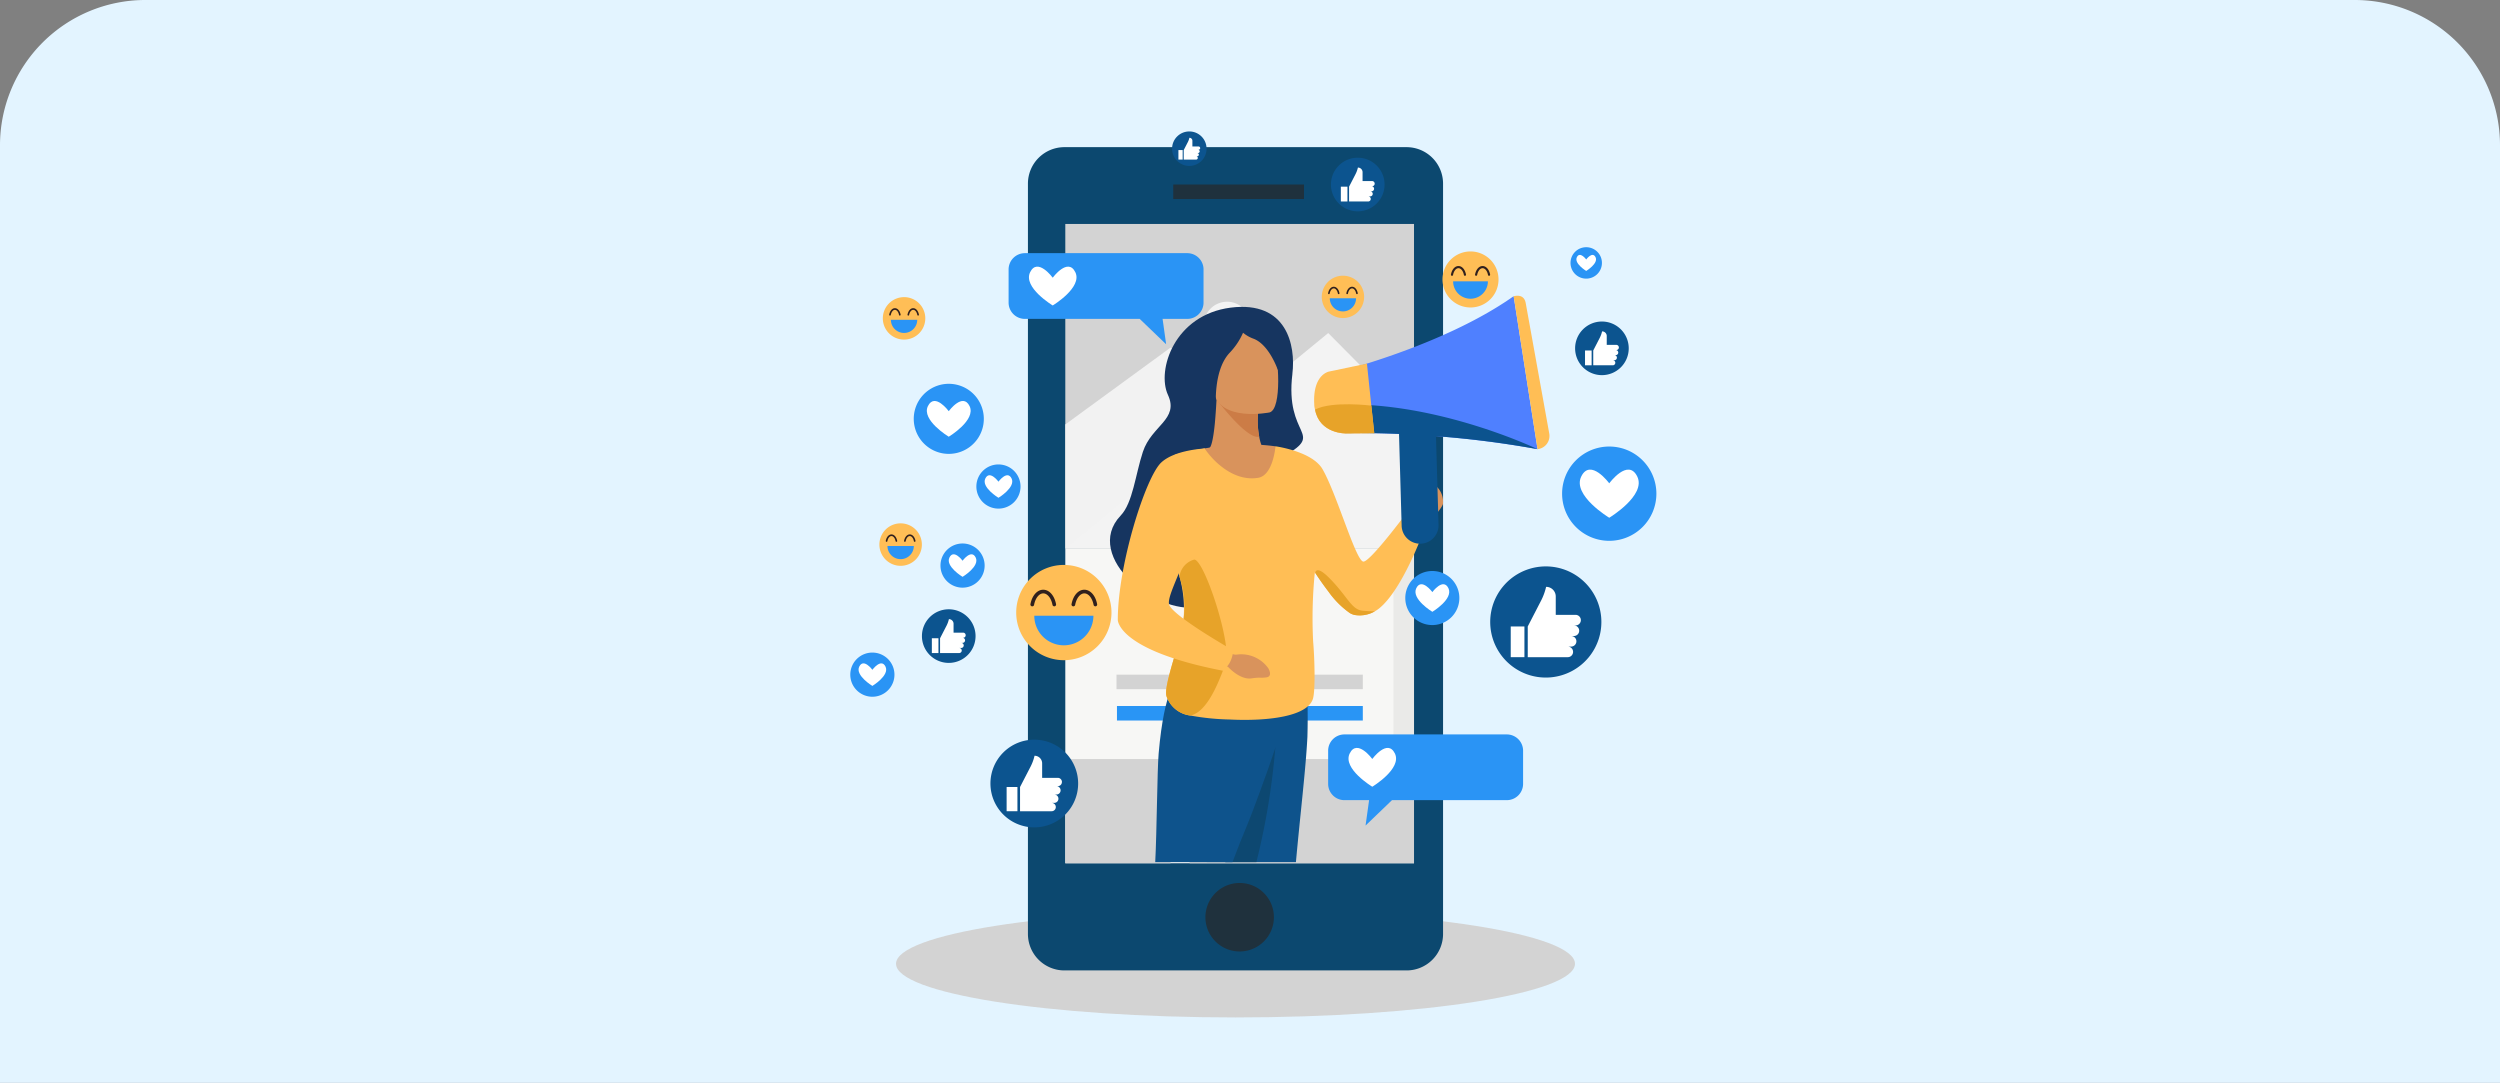 <svg xmlns="http://www.w3.org/2000/svg" xmlns:xlink="http://www.w3.org/1999/xlink" width="344" height="149" viewBox="0 0 344 149">
  <rect x="0" y="0" width="344" height="149" fill="#808080" stroke="none"/>
  <defs>
    <clipPath id="clip-path">
      <rect id="長方形_26306" data-name="長方形 26306" width="110.92" height="121.912" fill="none"/>
    </clipPath>
  </defs>
  <path id="長方形_25537" data-name="長方形 25537" d="M20,0H324a20,20,0,0,1,20,20V149a0,0,0,0,1,0,0H0a0,0,0,0,1,0,0V20A20,20,0,0,1,20,0Z" fill="#e3f4ff"/>
  <g id="グループ_12993" data-name="グループ 12993" transform="translate(117 18.087)">
    <g id="グループ_12992" data-name="グループ 12992" clip-path="url(#clip-path)">
      <path id="パス_48593" data-name="パス 48593" d="M67.358,351.44c25.8,0,46.712,3.305,46.712,7.383s-20.914,7.383-46.712,7.383-46.712-3.305-46.712-7.383,20.914-7.383,46.712-7.383" transform="translate(-14.352 -244.294)" fill="#d3d3d3"/>
      <path id="パス_48594" data-name="パス 48594" d="M132.282,120.374H85.2a5.021,5.021,0,0,1-5.021-5.021V12.113A5.021,5.021,0,0,1,85.2,7.092h47.08a5.021,5.021,0,0,1,5.021,5.021v103.24a5.02,5.02,0,0,1-5.02,5.021" transform="translate(-55.736 -4.93)" fill="#0c486f"/>
      <rect id="長方形_26290" data-name="長方形 26290" width="17.994" height="1.999" transform="translate(44.438 7.303)" fill="#1f313d"/>
      <path id="パス_48595" data-name="パス 48595" d="M164.99,339.189a4.712,4.712,0,1,1-4.712,4.712,4.712,4.712,0,0,1,4.712-4.712" transform="translate(-111.413 -235.778)" fill="#1f313d"/>
      <rect id="長方形_26291" data-name="長方形 26291" width="47.982" height="44.688" transform="translate(29.586 12.73)" fill="#d3d3d3"/>
      <path id="パス_48596" data-name="パス 48596" d="M162.754,76.851a3.207,3.207,0,1,1-3.207,3.207,3.207,3.207,0,0,1,3.207-3.207" transform="translate(-110.905 -53.421)" fill="#f3f3f3"/>
      <rect id="長方形_26292" data-name="長方形 26292" width="47.982" height="43.28" transform="translate(29.586 57.418)" fill="#f7f7f5"/>
      <rect id="長方形_26293" data-name="長方形 26293" width="33.893" height="1.999" transform="translate(36.631 74.745)" fill="#d3d3d3"/>
      <rect id="長方形_26294" data-name="長方形 26294" width="9.52" height="1.999" transform="translate(36.694 79.058)" fill="#2995f5"/>
      <rect id="長方形_26295" data-name="長方形 26295" width="9.52" height="1.999" transform="translate(48.849 79.058)" fill="#2995f5"/>
      <rect id="長方形_26296" data-name="長方形 26296" width="9.52" height="1.999" transform="translate(61.003 79.058)" fill="#2995f5"/>
      <rect id="長方形_26297" data-name="長方形 26297" width="14.483" height="14.338" transform="translate(29.586 86.359)" fill="#d3d3d3"/>
      <rect id="長方形_26298" data-name="長方形 26298" width="30.883" height="14.338" transform="translate(46.685 86.359)" fill="#d3d3d3"/>
      <rect id="長方形_26299" data-name="長方形 26299" width="2.834" height="28.942" transform="translate(74.735 57.418)" fill="#eaeae8"/>
      <path id="パス_48597" data-name="パス 48597" d="M127.316,106.717l-15.789-9.173L97.044,108.121v17.1Z" transform="translate(-67.458 -67.805)" fill="#f2f2f2"/>
      <path id="パス_48598" data-name="パス 48598" d="M97.044,120.664l36.177-29.678,11.805,11.9v17.779Z" transform="translate(-67.458 -63.247)" fill="#f3f3f3"/>
      <path id="パス_48599" data-name="パス 48599" d="M254.207,198.382a3.72,3.72,0,1,1-3.72,3.72,3.72,3.72,0,0,1,3.72-3.72" transform="translate(-174.119 -137.9)" fill="#2a94f5"/>
      <path id="パス_48600" data-name="パス 48600" d="M259.6,204.9c-.726-1.484-2.21.537-2.21.537s-1.484-2.021-2.21-.537,2.21,3.252,2.21,3.252,2.937-1.768,2.21-3.252" transform="translate(-177.298 -142.053)" fill="#fff"/>
      <path id="パス_48601" data-name="パス 48601" d="M57.795,151.178a3.039,3.039,0,1,1,0,4.3,3.039,3.039,0,0,1,0-4.3" transform="translate(-39.556 -104.469)" fill="#2a94f5"/>
      <path id="パス_48602" data-name="パス 48602" d="M64.347,155.612c-.593-1.212-1.806.438-1.806.438s-1.212-1.651-1.806-.438,1.806,2.657,1.806,2.657,2.4-1.445,1.806-2.657" transform="translate(-42.153 -107.86)" fill="#fff"/>
      <path id="パス_48603" data-name="パス 48603" d="M327.219,52.249a2.162,2.162,0,1,1-2.162,2.162,2.162,2.162,0,0,1,2.162-2.162" transform="translate(-225.955 -36.32)" fill="#2a94f5"/>
      <path id="パス_48604" data-name="パス 48604" d="M330.349,56.037c-.422-.862-1.285.312-1.285.312s-.862-1.175-1.285-.312,1.285,1.89,1.285,1.89,1.707-1.028,1.285-1.89" transform="translate(-227.801 -38.733)" fill="#fff"/>
      <path id="パス_48605" data-name="パス 48605" d="M.89,236.086a3.039,3.039,0,1,1,0,4.3,3.039,3.039,0,0,1,0-4.3" transform="translate(0 -163.49)" fill="#2a94f5"/>
      <path id="パス_48606" data-name="パス 48606" d="M7.442,240.521c-.593-1.212-1.806.439-1.806.439s-1.212-1.651-1.806-.439,1.806,2.657,1.806,2.657,2.4-1.445,1.806-2.657" transform="translate(-2.597 -166.883)" fill="#fff"/>
      <path id="パス_48607" data-name="パス 48607" d="M41.595,186.854a3.039,3.039,0,1,1,0,4.3,3.039,3.039,0,0,1,0-4.3" transform="translate(-28.295 -129.268)" fill="#2a94f5"/>
      <path id="パス_48608" data-name="パス 48608" d="M48.147,191.289c-.593-1.212-1.806.439-1.806.439s-1.212-1.651-1.806-.439,1.806,2.657,1.806,2.657,2.4-1.445,1.806-2.657" transform="translate(-30.892 -132.66)" fill="#fff"/>
      <path id="パス_48609" data-name="パス 48609" d="M327.749,142.21a6.487,6.487,0,1,1-6.487,6.487,6.488,6.488,0,0,1,6.487-6.487" transform="translate(-223.317 -98.854)" fill="#2a94f5"/>
      <path id="パス_48610" data-name="パス 48610" d="M337.146,153.577c-1.267-2.589-3.855.936-3.855.936s-2.588-3.525-3.855-.936,3.855,5.673,3.855,5.673,5.122-3.084,3.855-5.673" transform="translate(-228.858 -106.095)" fill="#fff"/>
      <path id="パス_48611" data-name="パス 48611" d="M28.7,117.943a4.821,4.821,0,1,1,3.982,5.534,4.821,4.821,0,0,1-3.982-5.534" transform="translate(-19.905 -79.173)" fill="#2a94f5"/>
      <path id="パス_48612" data-name="パス 48612" d="M40.432,122.348c-.941-1.923-2.865.7-2.865.7s-1.923-2.62-2.865-.7,2.865,4.216,2.865,4.216,3.806-2.292,2.865-4.216" transform="translate(-24.019 -84.557)" fill="#fff"/>
      <path id="パス_48613" data-name="パス 48613" d="M290.568,199.087a7.648,7.648,0,1,1,1.029,10.767,7.648,7.648,0,0,1-1.029-10.767" transform="translate(-200.764 -136.458)" fill="#0c548f"/>
      <path id="パス_48614" data-name="パス 48614" d="M313.065,210.115a.728.728,0,0,0-.728-.728h-2.727V206.86a1.327,1.327,0,0,0-1.327-1.327,8.036,8.036,0,0,1-.657,1.831l-1.869,3.622v4.225h5.51a.728.728,0,1,0,0-1.456h.457a.728.728,0,0,0,0-1.456h.385a.728.728,0,1,0,0-1.456h.228a.728.728,0,0,0,.728-.728" transform="translate(-212.539 -142.871)" fill="#fff"/>
      <rect id="長方形_26300" data-name="長方形 26300" width="1.884" height="4.225" transform="translate(90.877 68.115)" fill="#fff"/>
      <path id="パス_48615" data-name="パス 48615" d="M69.286,274.5a6.034,6.034,0,1,1-6.034,6.034,6.033,6.033,0,0,1,6.034-6.034" transform="translate(-43.968 -190.809)" fill="#0c548f"/>
      <path id="パス_48616" data-name="パス 48616" d="M82.381,285.379a.574.574,0,0,0-.574-.574H79.656v-1.993a1.047,1.047,0,0,0-1.047-1.047,6.331,6.331,0,0,1-.519,1.445l-1.475,2.857V289.4h4.347a.574.574,0,1,0,0-1.149h.36a.574.574,0,1,0,0-1.149h.3a.574.574,0,0,0,0-1.149h.18a.573.573,0,0,0,.574-.573" transform="translate(-53.257 -195.861)" fill="#fff"/>
      <rect id="長方形_26301" data-name="長方形 26301" width="1.487" height="3.333" transform="translate(21.511 90.205)" fill="#fff"/>
      <path id="パス_48617" data-name="パス 48617" d="M328.214,86.869a3.689,3.689,0,1,1,0,5.217,3.689,3.689,0,0,1,0-5.217" transform="translate(-227.398 -59.634)" fill="#0c548f"/>
      <path id="パス_48618" data-name="パス 48618" d="M338.834,92.441a.351.351,0,0,0-.351-.351h-1.315V90.871a.64.64,0,0,0-.64-.64,3.875,3.875,0,0,1-.317.883l-.9,1.747V94.9h2.658a.351.351,0,1,0,0-.7h.22a.351.351,0,1,0,0-.7h.186a.351.351,0,1,0,0-.7h.11a.35.35,0,0,0,.351-.351" transform="translate(-233.08 -62.722)" fill="#fff"/>
      <rect id="長方形_26302" data-name="長方形 26302" width="0.909" height="2.038" transform="translate(101.099 30.14)" fill="#fff"/>
      <path id="パス_48619" data-name="パス 48619" d="M33.418,216.742a3.689,3.689,0,1,1,0,5.217,3.689,3.689,0,0,1,0-5.217" transform="translate(-22.479 -149.911)" fill="#0c548f"/>
      <path id="パス_48620" data-name="パス 48620" d="M44.037,222.317a.351.351,0,0,0-.351-.351H42.37v-1.219a.64.64,0,0,0-.64-.64,3.875,3.875,0,0,1-.317.883l-.9,1.747v2.038h2.658a.351.351,0,0,0,0-.7h.22a.351.351,0,1,0,0-.7h.186a.351.351,0,1,0,0-.7h.11a.35.35,0,0,0,.351-.351" transform="translate(-28.16 -153.002)" fill="#fff"/>
      <rect id="長方形_26303" data-name="長方形 26303" width="0.909" height="2.038" transform="translate(11.222 69.736)" fill="#fff"/>
      <path id="パス_48621" data-name="パス 48621" d="M218.011,12.935a3.689,3.689,0,1,1,0,5.217,3.689,3.689,0,0,1,0-5.217" transform="translate(-150.793 -8.24)" fill="#0c548f"/>
      <path id="パス_48622" data-name="パス 48622" d="M228.63,18.507a.351.351,0,0,0-.351-.351h-1.315V16.937a.64.64,0,0,0-.64-.64,3.875,3.875,0,0,1-.317.883l-.9,1.747v2.038h2.658a.351.351,0,0,0,0-.7h.22a.351.351,0,1,0,0-.7h.186a.351.351,0,1,0,0-.7h.11a.35.35,0,0,0,.351-.351" transform="translate(-156.475 -11.328)" fill="#fff"/>
      <rect id="長方形_26304" data-name="長方形 26304" width="0.909" height="2.038" transform="translate(67.5 7.599)" fill="#fff"/>
      <path id="パス_48623" data-name="パス 48623" d="M147.6,0a2.372,2.372,0,1,1-2.372,2.372A2.372,2.372,0,0,1,147.6,0" transform="translate(-100.95)" fill="#0c548f"/>
      <path id="パス_48624" data-name="パス 48624" d="M152.745,4.277a.226.226,0,0,0-.226-.226h-.845V3.268a.411.411,0,0,0-.412-.412,2.492,2.492,0,0,1-.2.568l-.58,1.123v1.31h1.709a.226.226,0,0,0,0-.452h.142a.226.226,0,0,0,0-.452h.12a.226.226,0,0,0,0-.452h.071a.225.225,0,0,0,.226-.226" transform="translate(-104.601 -1.985)" fill="#fff"/>
      <rect id="長方形_26305" data-name="長方形 26305" width="0.584" height="1.31" transform="translate(45.151 2.562)" fill="#fff"/>
      <path id="パス_48625" data-name="パス 48625" d="M81.437,195.641a6.555,6.555,0,1,1-6.555,6.555,6.555,6.555,0,0,1,6.555-6.555" transform="translate(-52.052 -135.995)" fill="#ffbe56"/>
      <path id="パス_48626" data-name="パス 48626" d="M91.176,218.583a4.067,4.067,0,0,1-8.134,0Z" transform="translate(-57.724 -151.942)" fill="#2a94f5"/>
      <path id="パス_48627" data-name="パス 48627" d="M84.6,209.12a.252.252,0,0,1-.248-.205c-.176-.929-.7-1.577-1.267-1.577s-1.092.648-1.265,1.577a.252.252,0,1,1-.5-.092c.222-1.189.929-1.988,1.761-1.988s1.538.8,1.763,1.988a.252.252,0,0,1-.2.295.317.317,0,0,1-.047,0" transform="translate(-56.531 -143.775)" fill="#30201d"/>
      <path id="パス_48628" data-name="パス 48628" d="M103.135,209.119a.252.252,0,0,1-.248-.205c-.176-.929-.7-1.577-1.268-1.577s-1.092.648-1.265,1.577a.252.252,0,0,1-.5-.093c.222-1.189.93-1.988,1.761-1.988s1.538.8,1.763,1.988a.253.253,0,0,1-.248.3" transform="translate(-69.411 -143.774)" fill="#30201d"/>
      <path id="パス_48629" data-name="パス 48629" d="M271.133,54.161a3.855,3.855,0,1,1-3.855,3.855,3.855,3.855,0,0,1,3.855-3.855" transform="translate(-185.791 -37.649)" fill="#ffbe56"/>
      <path id="パス_48630" data-name="パス 48630" d="M276.861,67.653a2.392,2.392,0,0,1-4.784,0Z" transform="translate(-189.127 -47.027)" fill="#2a94f5"/>
      <path id="パス_48631" data-name="パス 48631" d="M273,62.088a.148.148,0,0,1-.145-.121c-.1-.546-.41-.927-.745-.927s-.642.381-.744.927a.148.148,0,1,1-.291-.054c.13-.7.546-1.17,1.035-1.17s.9.47,1.037,1.169a.148.148,0,0,1-.118.173l-.027,0" transform="translate(-188.425 -42.224)" fill="#30201d"/>
      <path id="パス_48632" data-name="パス 48632" d="M283.893,62.088a.148.148,0,0,1-.145-.121c-.1-.546-.41-.927-.745-.927s-.642.381-.744.927a.148.148,0,1,1-.291-.055c.13-.7.547-1.169,1.035-1.169s.9.47,1.037,1.169a.148.148,0,0,1-.118.173l-.028,0" transform="translate(-196 -42.224)" fill="#30201d"/>
      <path id="パス_48633" data-name="パス 48633" d="M17.606,74.774A2.922,2.922,0,1,1,14.684,77.7a2.921,2.921,0,0,1,2.922-2.922" transform="translate(-10.207 -51.977)" fill="#ffbe56"/>
      <path id="パス_48634" data-name="パス 48634" d="M21.947,85a1.813,1.813,0,1,1-3.626,0Z" transform="translate(-12.735 -59.085)" fill="#2a94f5"/>
      <path id="パス_48635" data-name="パス 48635" d="M19.017,80.781a.112.112,0,0,1-.11-.091c-.078-.414-.31-.7-.565-.7s-.487.289-.564.7a.112.112,0,1,1-.221-.041c.1-.53.414-.886.785-.886s.686.356.786.886a.112.112,0,0,1-.09.131l-.021,0" transform="translate(-12.203 -55.444)" fill="#30201d"/>
      <path id="パス_48636" data-name="パス 48636" d="M27.278,80.781a.112.112,0,0,1-.11-.091c-.078-.414-.311-.7-.565-.7s-.487.289-.564.7a.112.112,0,1,1-.221-.041c.1-.53.414-.886.785-.886s.686.356.786.886a.112.112,0,0,1-.09.131l-.021,0" transform="translate(-17.945 -55.444)" fill="#30201d"/>
      <path id="パス_48637" data-name="パス 48637" d="M16.058,176.879a2.922,2.922,0,1,1-2.922,2.922,2.921,2.921,0,0,1,2.922-2.922" transform="translate(-9.131 -122.953)" fill="#ffbe56"/>
      <path id="パス_48638" data-name="パス 48638" d="M20.4,187.1a1.813,1.813,0,0,1-3.626,0Z" transform="translate(-11.659 -130.06)" fill="#2a94f5"/>
      <path id="パス_48639" data-name="パス 48639" d="M17.469,182.886a.112.112,0,0,1-.11-.091c-.078-.414-.31-.7-.565-.7s-.487.289-.564.7a.112.112,0,1,1-.221-.041c.1-.53.414-.886.785-.886s.686.356.786.886a.112.112,0,0,1-.09.131l-.021,0" transform="translate(-11.127 -126.42)" fill="#30201d"/>
      <path id="パス_48640" data-name="パス 48640" d="M25.73,182.886a.112.112,0,0,1-.11-.091c-.078-.414-.311-.7-.565-.7s-.487.289-.564.7a.112.112,0,1,1-.221-.041c.1-.53.414-.886.785-.886s.686.356.786.886a.112.112,0,0,1-.09.131l-.021,0" transform="translate(-16.869 -126.42)" fill="#30201d"/>
      <path id="パス_48641" data-name="パス 48641" d="M215.7,65.105a2.914,2.914,0,1,1-2.914,2.914,2.914,2.914,0,0,1,2.914-2.914" transform="translate(-147.91 -45.256)" fill="#ffbe56"/>
      <path id="パス_48642" data-name="パス 48642" d="M220.026,75.3a1.808,1.808,0,1,1-3.616,0Z" transform="translate(-150.432 -52.345)" fill="#2a94f5"/>
      <path id="パス_48643" data-name="パス 48643" d="M217.1,71.1a.112.112,0,0,1-.11-.091c-.078-.413-.31-.7-.563-.7s-.485.288-.562.7a.112.112,0,1,1-.22-.041c.1-.529.413-.884.783-.884s.684.355.784.884a.112.112,0,0,1-.089.131l-.021,0" transform="translate(-149.9 -48.714)" fill="#30201d"/>
      <path id="パス_48644" data-name="パス 48644" d="M225.342,71.1a.112.112,0,0,1-.11-.091c-.078-.413-.31-.7-.563-.7s-.485.288-.562.7a.112.112,0,1,1-.22-.041c.1-.529.413-.884.783-.884s.684.355.784.884a.112.112,0,0,1-.089.131l-.021,0" transform="translate(-155.627 -48.714)" fill="#30201d"/>
      <path id="パス_48645" data-name="パス 48645" d="M96.036,54.934H73.684a2.242,2.242,0,0,0-2.235,2.235v4.575a2.242,2.242,0,0,0,2.235,2.235H89.489l3.637,3.494-.488-3.494h3.4a2.242,2.242,0,0,0,2.235-2.235V57.169a2.242,2.242,0,0,0-2.235-2.235" transform="translate(-49.666 -38.186)" fill="#2a94f5"/>
      <path id="パス_48646" data-name="パス 48646" d="M87.015,61.785c-1.022-2.088-3.11.755-3.11.755s-2.088-2.843-3.11-.755,3.11,4.576,3.11,4.576,4.131-2.488,3.11-4.576" transform="translate(-56.05 -42.416)" fill="#fff"/>
      <path id="パス_48647" data-name="パス 48647" d="M217.913,272.142h22.352a2.242,2.242,0,0,1,2.235,2.235v4.575a2.242,2.242,0,0,1-2.235,2.235H224.46l-3.637,3.494.488-3.494h-3.4a2.242,2.242,0,0,1-2.235-2.235v-4.575a2.242,2.242,0,0,1,2.235-2.235" transform="translate(-149.923 -189.172)" fill="#2a94f5"/>
      <path id="パス_48648" data-name="パス 48648" d="M231.244,278.993c-1.022-2.088-3.11.755-3.11.755s-2.088-2.843-3.11-.755,3.11,4.576,3.11,4.576,4.131-2.488,3.11-4.576" transform="translate(-156.307 -193.402)" fill="#fff"/>
      <path id="パス_48649" data-name="パス 48649" d="M252.688,165.378s-.448-2.162.268-2.744,2.884-2.591,3.29-2.361a2.887,2.887,0,0,1,.853,2.392c-.217.8-2.949,3.691-2.949,3.691Z" transform="translate(-175.553 -111.397)" fill="#d9935c"/>
      <path id="パス_48650" data-name="パス 48650" d="M173.588,241.019c-.228,4.442-1,10.781-1.578,17.188h-9.715c-.209-1.718-.512-3.392-.848-5.026-.544-2.648-1.17-5.2-1.609-7.66a28.11,28.11,0,0,1,.047-11.846,14.265,14.265,0,0,1,3.013-5.966c2.755-3.156,10.425,3.012,10.425,3.012a93.5,93.5,0,0,1,.266,10.3" transform="translate(-110.691 -157.661)" fill="#0e538c"/>
      <path id="パス_48651" data-name="パス 48651" d="M174.208,278.048s0,.032-.007.093a97.789,97.789,0,0,1-2.6,15.683h-4.273c-.209-1.718-.512-3.392-.848-5.026.728-4.285,1.42-7.688,1.42-7.688Z" transform="translate(-115.723 -193.278)" fill="#0d4871"/>
      <path id="パス_48652" data-name="パス 48652" d="M154.721,255.145c-.1.421-.309,1.087-.576,1.9-1.1,3.33-3.245,9.117-3.857,10.563-.716,1.693-1.392,3.4-2.029,5.12H137.627c.219-4.125.273-12.688.472-14.969.8-9.168,2.534-10.06,2.534-10.06l4.229.5,9.854,1.156s1.617-.7.006,5.794" transform="translate(-95.668 -172.181)" fill="#0e538c"/>
      <path id="パス_48653" data-name="パス 48653" d="M142.3,88.385c.476-3.885-.738-10.1-8.491-9.107s-10.2,8.613-8.633,12-2.251,4.205-3.448,7.848c-1.029,3.13-1.387,7.016-3.052,8.76-5.367,5.623,5.153,14.27,11.5,12.447,11.552-3.321,13.04-3.817,12.63-12.894-.21-4.651-3.828-6.452-1.531-7.8,5.549-3.25-.046-2.467,1.03-11.257" transform="translate(-81.469 -55.034)" fill="#163560"/>
      <path id="パス_48654" data-name="パス 48654" d="M171.208,129.076l-2.3,3.447-4.613-.225-2.134-5.521s.4-.073.723-3.354c.08-.862.159-1.942.232-3.3a.009.009,0,0,1,0-.013c0-.112.007-.225.013-.338l.6.179,5.17,1.577s-.027.173-.06.471a11.637,11.637,0,0,0,.152,3.261,6.183,6.183,0,0,0,2.221,3.818" transform="translate(-112.721 -83.255)" fill="#d9935c"/>
      <path id="パス_48655" data-name="パス 48655" d="M160.344,141.555c-.3,0-5.332-1.025-13.835,1.151,0,0,4.657,21.336,3.075,25.357a42.485,42.485,0,0,0-2.183,7.59l17.162.213s-.24-13.8.551-18.688-4.77-15.623-4.77-15.623" transform="translate(-101.842 -98.231)" fill="#d9935c"/>
      <path id="パス_48656" data-name="パス 48656" d="M175.082,150.6s-5.482,7.437-6.449,7.364c-1.041-.086-3.652-9.326-5.627-12.733-1.385-2.378-6.155-3.089-6.466-3.133h0l-.015,0,.012.047c-.041.44-.43,3.969-2.383,4.291-3.6.595-6.5-2.705-7.353-4.034,0,0-4.137,1.044-5.351,2.428-1.15,1.31.423,11.02.773,11.951.3.8.587,1.579.836,2.363a16.487,16.487,0,0,1,.829,6.755c-.251,2.824-2.89,9.278-2.319,10.652a3.965,3.965,0,0,0,3.248,2.592,33.625,33.625,0,0,0,5.413.549c5.17.257,10.711-.393,11.465-2.851.362-1.18.222-5.744.031-7.851a63.186,63.186,0,0,1,.234-9.553l.035.054a.007.007,0,0,0,.007.007c.557.855,1.2,1.77,1.856,2.625a12.265,12.265,0,0,0,2.91,2.916,2.366,2.366,0,0,0,.616.259,4.145,4.145,0,0,0,2.844-.5,4.309,4.309,0,0,0,.544-.365c3.248-2.578,6.138-10.632,6.138-10.632.311-1.875-1.823-3.2-1.823-3.2" transform="translate(-98.036 -98.775)" fill="#ffbe55"/>
      <path id="パス_48657" data-name="パス 48657" d="M142.6,212.1a3.965,3.965,0,0,0,3.248,2.592c2.43-.467,4.034-4.94,4.859-7.141.951-2.537-2.963-14.432-4.331-14.313a2.808,2.808,0,0,0-2.02,2.348,12.511,12.511,0,0,1,.563,5.861c-.251,2.824-2.889,9.278-2.319,10.652" transform="translate(-99.066 -134.323)" fill="#e7a329"/>
      <path id="パス_48658" data-name="パス 48658" d="M218.021,203.687a4.145,4.145,0,0,1-2.844.5,2.367,2.367,0,0,1-.616-.259,12.259,12.259,0,0,1-2.91-2.916c-.656-.855-1.3-1.77-1.856-2.625.126-.464.583-.683,2.061.835,2.486,2.552,2.943,4.262,4.521,4.395.544.046,1.094.073,1.644.073" transform="translate(-145.833 -137.663)" fill="#e7a329"/>
      <path id="パス_48659" data-name="パス 48659" d="M171.132,125.666c-1.637.451-5.634-4.819-5.873-5.137l-.013-.013h.013l.61-.159,5.17,1.577s-.027.173-.06.471a11.665,11.665,0,0,0,.153,3.262" transform="translate(-114.866 -83.662)" fill="#cc7c46"/>
      <path id="パス_48660" data-name="パス 48660" d="M169.634,100.833s-6.906,1.387-7.7-2.927-2.226-7.04,2.15-8.108,5.539.42,6.155,1.795,1.174,8.769-.6,9.241" transform="translate(-111.954 -62.167)" fill="#d9935c"/>
      <path id="パス_48661" data-name="パス 48661" d="M167.874,83.794c-3.407-3.357-6.387-1.389-5.646-.491a5.22,5.22,0,0,0-4.083,1.55c-2.042,2.3,1.687,10.087,1.687,10.087s-.443-5.021,1.829-7.5a9.472,9.472,0,0,0,1.889-2.806,4.81,4.81,0,0,0,1.38.8c2.2.771,3.4,4.306,3.4,4.306.786-1.65,1.008-4.493-.46-5.939" transform="translate(-109.506 -56.936)" fill="#163560"/>
      <path id="パス_48662" data-name="パス 48662" d="M164.862,232.573l1.539.742c.681.2.947.385,1.356.339a4.57,4.57,0,0,1,4.358,1.877s.7,1.142-.292,1.26-.637-.059-2.026.135-2.788-1.116-3.223-1.59l-1.612-.591Z" transform="translate(-114.599 -161.667)" fill="#d9935c"/>
      <path id="パス_48663" data-name="パス 48663" d="M132.686,143.1s-4.082.162-5.975,1.923c-2.141,1.992-5.978,14.072-5.978,21.658,0,0-.077,4.179,14.461,6.994a4.226,4.226,0,0,0,.958-1.135,4.33,4.33,0,0,0,.463-1.665s-8.525-4.835-8.832-6.357c-.409-2.031,5.427-9.941,4.9-21.418" transform="translate(-83.924 -99.469)" fill="#ffbe55"/>
      <path id="パス_48664" data-name="パス 48664" d="M245.923,95.408A141.216,141.216,0,0,0,219.489,93.2l-.833-3.923-.914-4.3s15.04-3.648,24.893-10.616Z" transform="translate(-151.358 -51.691)" fill="#4f80ff"/>
      <path id="パス_48665" data-name="パス 48665" d="M302.681,95.255h0a1.833,1.833,0,0,0,1.615-2.14l-3.243-17.969c-.157-.871-.789-1.147-1.659-.935Z" transform="translate(-208.116 -51.538)" fill="#ffbe55"/>
      <path id="パス_48666" data-name="パス 48666" d="M234.033,127.578a131.206,131.206,0,0,1,13.976,1.786s-13.7-6.577-27.267-6.131l.833,3.923c2.552-.034,5.029.013,7.378.114,0,.072-.006.145,0,.219l.355,12.371a2.54,2.54,0,1,0,5.077-.146Z" transform="translate(-153.443 -85.647)" fill="#0c538e"/>
      <path id="パス_48667" data-name="パス 48667" d="M217.617,114.343l-3.894.03c.057.012-3.631.105-4.256-3.289a2.637,2.637,0,0,1-.107-.728c-.23-4.138,2.06-4.5,2.06-4.5l5.191-1.089.6,5.789,0,.019Z" transform="translate(-145.52 -72.823)" fill="#ffbe55"/>
      <path id="パス_48668" data-name="パス 48668" d="M217.9,127.113l-3.894.03c.057.012-3.631.105-4.256-3.289,2.406-1.209,7.748-.533,7.748-.533l0,.019Z" transform="translate(-145.8 -85.593)" fill="#e7a329"/>
    </g>
  </g>
</svg>

